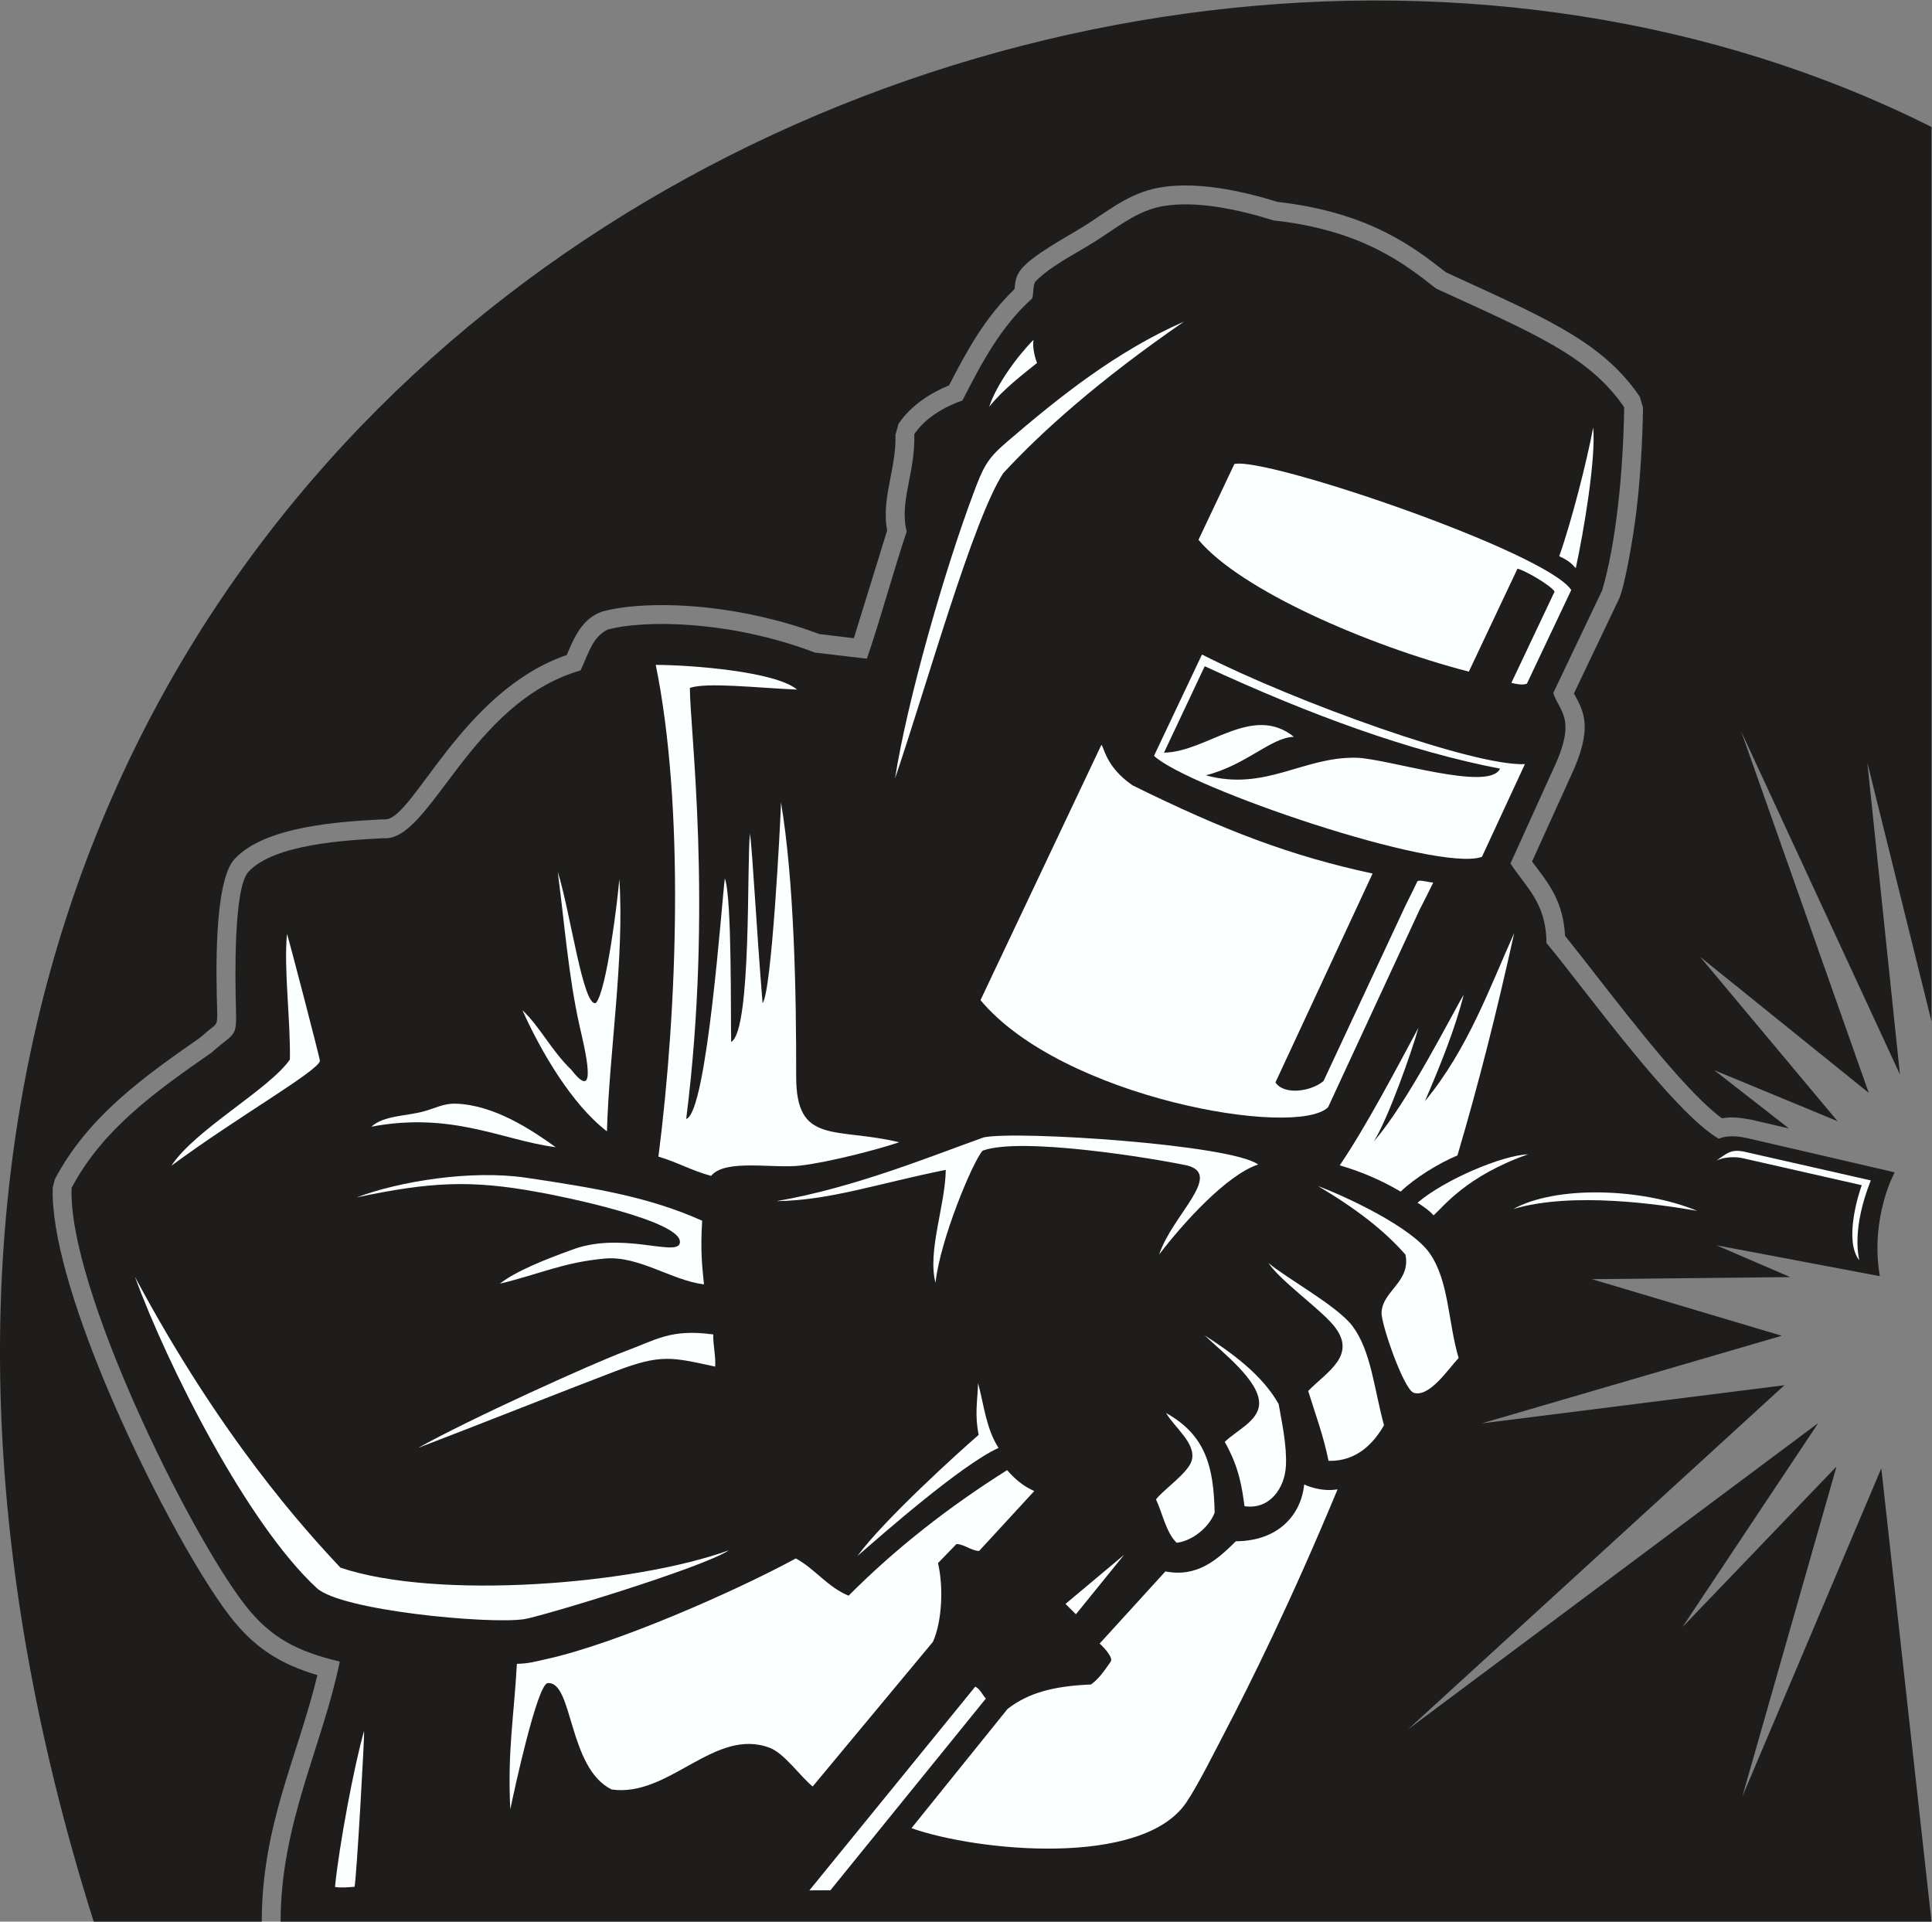 <?xml version="1.0" encoding="UTF-8" standalone="no"?>
<svg
   xmlns:dc="http://purl.org/dc/elements/1.1/"
   xmlns:cc="http://creativecommons.org/ns#"
   xmlns:rdf="http://www.w3.org/1999/02/22-rdf-syntax-ns#"
   xmlns:svg="http://www.w3.org/2000/svg"
   xmlns="http://www.w3.org/2000/svg"
   viewBox="0 0 681.267 677.6"
   height="677.6"
   width="681.267"
   xml:space="preserve"
   id="svg2"
   version="1.1"><rect x="0" y="0" width="681.267" height="677.6" fill="#808080" stroke="none"/><defs
     id="defs6" /><g
     transform="matrix(1.333,0,0,-1.333,0,677.6)"
     id="g10"><g
       transform="scale(0.1)"
       id="g12"><path
         id="path14"
         style="fill:#1e1d1c;fill-opacity:1;fill-rule:evenodd;stroke:none"
         d="m 247.875,0 h 444.574 c 0.317,254.973 93.582,432.102 147.258,652.141 C 741.871,681.133 672.828,723.898 607.289,809.035 520.828,921.359 380.52,1178.16 276.73,1428.07 195.09,1624.65 135.219,1819.45 139.527,1942.42 l 5.668,21.68 c 44.348,83.83 103.606,151.89 171.528,212.73 65.246,58.44 137.691,109.43 212.457,161.58 14.441,12.82 24.277,20.64 32.207,26.94 13.258,10.54 14.062,11.17 12.883,53.46 -2.161,76.83 -9.543,330.61 45.632,391.39 80.407,88.59 283.106,99.69 387.728,105.4 v 0.02 l 10.6,0.19 c 73.34,-3.24 202.34,339.18 481.04,434.74 19.52,45.9 40.57,97.09 94.35,115.09 58.51,16.36 160.61,23.12 279.25,10.03 91.31,-10.07 193.56,-31.78 294.62,-69.72 l 91.24,-10.87 88.07,284.88 c -8.89,48.54 -0.39,92.28 8.88,139.97 6.86,35.27 14.22,73.14 13.12,113.35 l 8.2,28.91 c 17.03,25.62 39.91,47.19 64.96,64.72 21.99,15.39 45.74,27.68 68.49,36.85 23.77,46.1 47.3,90.38 73.81,131.65 28.12,43.76 59.94,84.99 99.43,122.97 2.01,4.23 -2.19,29.29 19,54.32 31.67,37.42 116.42,82.2 163.76,111.58 57.34,35.58 110.44,80.75 180.44,98.36 54.34,13.66 116.63,12 177.13,3.09 55.97,-8.24 110.75,-22.69 155.56,-36.57 242.53,-27.52 361.55,-120.67 445,-186 l 46.51,-21.48 c 234.28,-106.9 372.94,-170.18 466.66,-307.69 l 8.59,-28.9 c -1.48,-94.16 -7.38,-189.19 -17.77,-275.7 -7.53,-62.79 -28.64,-189.55 -45.02,-228.86 l -119.9,-251.59 c 25.19,-47.26 52.76,-89.59 -9.22,-220.59 l 0.01,-0.01 -101.59,-223.93 c 3.69,-5.02 7.42,-9.96 11.11,-14.86 36.65,-48.61 71.35,-94.67 76.18,-181.93 20.97,-25.9 48.9,-61.74 79.86,-101.47 105.13,-134.9 247.64,-317.79 335.18,-381.05 29.96,5.21 53.8,0.3 77.92,-3.86 l 99.32,-23.04 -197.7,154.14 326.25,-135 -363.75,435 446.25,-360 -337.5,956.25 420.01,-907.5 -86.26,825 169.76,-684.63 V 4747.38 C 2791.56,5910.23 -1006.52,3973.8 247.875,0 v 0" /><path
         id="path16"
         style="fill:#1e1d1c;fill-opacity:1;fill-rule:evenodd;stroke:none"
         d="m 742.258,0 c 0.324,262.063 111.187,465.078 156.535,687.922 -109.852,26.433 -182.25,60.906 -252.051,151.582 -149.445,194.136 -466.644,837.726 -457.41,1101.366 82.594,156.09 222.063,254.71 370.781,358.4 62.617,56.03 66.348,35.61 63.957,120.91 -2,71.22 -6.453,313.27 32.746,356.43 67.586,74.46 260.7,84.12 357.124,89.39 124.67,-11.04 227.04,358.58 522.03,443.93 23.43,51.9 31.93,87.14 70.92,107.67 95.69,26.76 325.66,24.63 548.68,-60.55 38.77,-4.75 98.51,-11.75 137.53,-16.24 33.38,95.68 73.48,242.21 105.42,336.43 -20.17,79.3 22.92,153.89 20.09,257.41 29.37,44.22 82.4,74.05 127.22,89.06 52.04,101.34 100.85,194.56 184.69,270.27 4.1,13.08 1.73,32.56 7.71,43.75 40.81,41.7 98.56,69.52 154.39,104.16 52.18,32.39 106.38,77.22 166.38,92.31 94.44,23.75 222.95,-6.76 310.11,-34.05 237.15,-25.81 350.45,-118.12 430.13,-180.41 257.57,-118.03 405.05,-178.5 497.29,-313.87 -2.77,-177.12 -22,-360.27 -58.09,-483.86 L 4108.91,3250.2 c 15.05,-49.35 64.34,-65.82 0.03,-201.35 l -113.31,-249.77 c 42.05,-64.04 94.58,-104.29 95.27,-210.14 101.8,-122.72 334.35,-447.09 455.82,-518.01 18.69,8.56 45.66,8.37 75.24,1.68 l 390.14,-90.5 c 0,0 -65.68,-118.24 -39.39,-274.64 l -432.37,81.75 195.36,-84.21 -524.66,-5.47 502.19,-149.7 -793.72,-231.79 800.78,100.93 L 3724.89,508.809 4809.86,1318.98 4450.54,779.035 4858.25,1204.1 4609.14,331.172 4976.69,1199.14 5109.48,0 H 742.258 v 0" /><path
         id="path18"
         style="fill:#fcffff;fill-opacity:1;fill-rule:evenodd;stroke:none"
         d="m 4214.49,3952.5 c 7.65,-80.93 -24.55,-273.05 -46.01,-372.17 -10.73,11.47 -17.43,19.51 -43.88,31.55 31.45,87.99 72.92,249.45 89.89,340.62 z M 2367.62,3023.91 c 32.24,206.49 130.74,549.49 206.82,752.66 25.87,69.11 35.53,91.61 86.67,135.58 142.39,122.43 292.87,242.15 471.07,320.48 -226.62,-156.29 -377.91,-292.28 -478.43,-401.23 -80.65,-124.49 -201.57,-559.19 -286.13,-807.49 z m 545.9,88.98 c 7.33,-5.5 11,-58.18 82.76,-107.25 243.02,-119.94 419.45,-186.92 634.65,-233.13 l -256.97,-552.59 c 23.75,-35.25 96.27,-23.17 127.3,3.86 l 217.55,465.77 c 5.62,10.57 25.17,50.81 30.81,62.7 6.59,4.6 33.4,-4.12 41.77,-3.34 -6.12,-13.5 -25.73,-51.91 -35.99,-71.96 l -242.16,-522.57 c -84.36,-82.74 -703.54,24.23 -919.5,283.26 l 319.78,675.25 z m 1242.98,409.65 -117.38,-247.83 c -11.66,-4.27 -26.16,-1.28 -41.08,2.11 l 114.35,241.48 c -9.04,15.6 -75.44,54.9 -98.14,60.72 l -128.71,-272.48 c -268.01,69.75 -603.99,215.56 -715.13,348.8 l 94.97,200.54 c 85.71,19.08 824.05,-232.42 891.12,-333.34 v 0" /><path
         id="path20"
         style="fill:#fcffff;fill-opacity:1;fill-rule:evenodd;stroke:none"
         d="m 4033.89,3061.95 -113.64,-245.24 c -118.19,-42.58 -779.4,183.56 -867.5,267.22 l 126.88,267.94 c 246.79,-125.55 720.51,-296.34 854.26,-289.92 z m -847,258.96 -107.74,-228.64 c 115.15,2.21 232.79,130.46 343.63,42 -61.6,-2.14 -124.62,-74.19 -232.9,-101.91 157.31,-43.12 258.09,49.89 398.25,46.47 82.42,-2.02 351.55,-91.26 379.97,-28.79 -237.71,45.73 -499.08,140.37 -781.21,270.87 v 0" /><path
         id="path22"
         style="fill:#fcffff;fill-opacity:1;fill-rule:evenodd;stroke:none"
         d="M 2736.01,1139.11 2590.08,980.598 c -19.61,0.144 -40.31,18.164 -59.92,18.3 l -48.89,-50.519 c 14.61,-61.367 11.35,-152.539 -13.26,-208.094 L 2149.77,357.52 c -33.32,27.316 -74.95,87.636 -113.32,102.238 -145.99,55.594 -266.19,-131.828 -418.32,-110.149 -115.74,56.368 -101.89,288.028 -169.52,281.258 -27.32,-2.722 -88.35,-282.945 -98.66,-333.824 -7.79,154.305 9.58,243.426 17.41,384.91 33.32,0.891 50.19,6.438 79.73,12.957 182.32,40.324 497.77,178.598 658.12,265.883 51.37,-27.98 83.44,-75.461 139.62,-98.566 124.85,125.476 265.5,235.313 419.35,332.113 19.71,-22.7 42.27,-42.5 71.83,-55.23 z m 501.43,-643.016 c 67.72,129.179 178.58,352.636 300.87,647.476 -46.88,-7.85 -88.28,12.85 -88.28,12.85 -8.6,-82.06 -69.78,-149.66 -180.81,-150.22 -48.8,-48.458 -101.64,-96.208 -186.35,-79.747 L 2908.83,735.496 c 8.9,-7.176 36.8,-36.695 29.53,-47.391 -20.13,-29.628 -35.72,-49.472 -52.52,-60.75 -100.4,-4.277 -165.56,-22.414 -220.3,-64.425 L 2411.13,247.266 c 174.18,-61.446 609.96,-104.649 726.76,67.589 31.13,45.86 76.54,137.344 99.55,181.239 z m 617.98,1530.776 c 56.77,192.2 103.77,378.55 150.17,588.26 -63.73,-141.28 -121.79,-306.44 -236.23,-444.74 43.19,99.85 80.87,195.38 102.76,281.73 -26.46,-42.99 -148.34,-286.68 -238.02,-388.14 36.8,57.16 100.81,237.54 118.17,300.72 -60.04,-111.84 -138.66,-261.54 -208.18,-364.02 58.51,-17.24 108.22,-38.71 161.09,-69.49 37.91,36.23 99.59,74.45 150.24,95.68 z M 2108.57,3259.08 c -114.59,5.24 -237.34,19.65 -283.59,4.54 -0.58,-104.86 61.8,-574.58 -9.77,-1140.2 55.24,14.24 94.71,582.67 102.21,636.11 19.19,-50.22 15.08,-365.1 16.81,-432.54 54.65,31.01 40.81,478.19 49.74,551.55 7.39,-57.84 16.34,-241.11 33.3,-448.79 23.94,27.85 47.36,479.51 48.75,530.99 34.66,-207.8 40.56,-501.07 40.11,-724.47 -0.38,-182.68 102.67,-134 272.5,-174.53 -55.59,-18.93 -186.05,-53.04 -262.22,-61.82 -72.42,-8.36 -198.17,18.46 -235.32,-27.15 -50.08,13.3 -90.25,36.61 -139.35,50.9 50.96,397.64 68.65,929.24 -7.06,1300.81 92.39,-0.2 317.18,-17.35 373.89,-65.4 v 0" /><path
         id="path24"
         style="fill:#fcffff;fill-opacity:1;fill-rule:evenodd;stroke:none"
         d="m 2579.92,621.699 c 13.19,-6.648 18.45,-21.289 27.99,-31.629 L 2196.73,83.059 c -18.54,-0.098 -37.09,-0.207 -55.62,-0.305 l 438.81,538.945 z m 2345.05,1326.381 -314.95,71.48 c -0.05,0.02 -35.08,8.79 -69.27,-6.06 27.86,19 37.73,30.14 72.25,23.5 l 335.89,-76.25 c -49.96,-125.7 -33.04,-197.57 -30.58,-211.12 -40.8,51.61 -2.07,175.38 6.66,198.45 z m -435.29,-67.81 c -96.99,16.79 -329.56,51.58 -486.29,4.89 111.02,61.58 335.57,57.03 486.29,-4.89 z M 4042.2,2029.8 c -162.98,-57.11 -223.9,-138.53 -249.93,-161.53 -11.06,12.88 -29.29,25.26 -42.46,33.39 70.62,60.56 223.09,125.45 292.39,128.14 z M 2973.67,970.449 2846.18,813.145 l -27.57,27.316 155.06,129.988 v 0" /><path
         id="path26"
         style="fill:#fcffff;fill-opacity:1;fill-rule:evenodd;stroke:none"
         d="m 963.012,504.023 c 2.304,0.332 -20.028,-393.699 -25.157,-411.765 -18.777,-1.672 -37.132,-3.039 -51.667,-0.422 10.257,105.773 50.707,322.102 76.824,412.187 z M 2733.89,4184.26 c -3.53,-20.88 5.24,-51.7 9.5,-61.06 -36.94,-29.67 -90.89,-70.82 -126.51,-115.93 17.72,56.24 73.48,133.1 117.01,176.99 z M 356.77,1706.11 C 583.508,1281.69 805.039,1037.97 900.699,936.301 1158.88,849.871 1677.54,891.906 1928.01,982.238 1858.77,935.996 1428.15,805.988 1385.6,799.98 1290.06,786.504 902.418,822.988 838.113,882.285 652.738,1053.28 442.367,1472.7 356.77,1706.11 Z m 1176.54,662.63 c -29.67,131.89 -40.23,275.24 -57.97,408.41 33.21,-103.68 66.93,-358.56 100.79,-347.27 28.95,31.75 58.3,277.37 62.23,328.3 13.85,-209.05 -26.78,-457.98 -32.83,-667.62 -93.87,71.93 -176.28,214.42 -223.54,320.53 47.65,-45.31 75.43,-105.56 129.64,-157.97 72.66,-93.65 34.63,58.09 21.68,115.62 z m 353.54,-815.4 c -1.14,-25.12 7.08,-59.01 4.97,-85.13 -113.72,24.66 -142.54,34.09 -263.48,-12.03 -137.37,-52.37 -374.96,-146.65 -522.07,-202.89 135.81,76.34 468.06,226.29 546.86,255.26 82.41,30.28 120.02,60.1 233.72,44.79 z m -29.43,300.74 c -5.04,-84.37 0.34,-121.69 4.81,-168.4 -86.56,10.95 -172.68,76.34 -261.73,68.42 -109.74,-9.74 -173.76,-41.41 -278.09,-66.51 40.46,32.7 125.42,66.2 185.66,87.85 132.5,52.92 279.73,-17.03 290.08,18.72 15.92,58.63 -320.31,126.39 -372.79,135.31 -181.88,33.9 -289.13,26.84 -481.688,-13.5 111.898,42.05 301.388,73.62 448.668,51.8 184.59,-27.37 327.21,-51.53 465.08,-113.69 z m -387.38,194.51 c -141.59,18.46 -273.4,94.68 -487.661,54.33 33.381,30.02 90.351,27.27 138.851,40.5 29.71,8.12 52.31,21.13 83.32,20.33 102.92,-2.66 203.42,-70.59 265.49,-115.16 z M 759.133,2612.9 c 3.726,-8.32 87.871,-332.28 87.191,-335.9 -5.172,-27.4 -216.07,-146.71 -392.965,-277.36 62.934,95.83 259.231,202.25 313.477,280.9 2.047,102.04 -16.398,236.9 -7.703,332.36 v 0" /><path
         id="path28"
         style="fill:#fcffff;fill-opacity:1;fill-rule:evenodd;stroke:none"
         d="m 3858.55,1490.99 c -26.91,-28.22 -76.96,-105.01 -118.69,-92.05 -26.31,8.17 -86.59,182.19 -85.22,212.37 2.59,57.61 77.68,80.94 63.33,153.07 -56.2,63.98 -129.14,120.69 -231.47,181.5 75.46,-28.23 246.56,-108.56 295.02,-177.18 51.86,-73.43 48.73,-182.46 77.03,-277.71 z m -1271.14,-66.61 c 15.79,-59.26 21.26,-120.17 54.05,-171.24 -97.69,-44.1 -308.64,-229.71 -373.31,-285.96 71.31,97.06 269.72,276.36 320.79,320.52 -10.87,53.45 -3.33,88.24 -1.53,136.68 z m 553.72,575.7 c -87.73,18.9 -439.89,76.78 -541.59,39.43 -25.7,-27.41 -112.78,-235.96 -124.84,-349.54 -21.77,83.41 25.99,204.72 27.16,298.74 -185.9,-37.7 -306.76,-80.86 -447.76,-82.79 206.92,35.47 414.69,121.3 548.43,168.73 87.81,18.32 656.1,-19.08 725.66,-71.83 -83.91,-27.88 -198.59,-155.28 -261.86,-238.06 34.76,104.3 169.19,210.37 74.8,235.32 z m -56.5,-654.59 c 105.75,-58.99 125.86,-143.5 128.51,-263.35 -12.24,-34.57 -54.82,-74.2 -100.39,-80.02 -27.82,26.47 -37.41,77.87 -54.77,114.92 21.21,27.22 86.42,70.69 94.79,103.83 11.31,44.81 -45.51,85.82 -68.14,124.62 z m 102.07,205.37 c 66.8,-43.01 151.53,-102.5 195.7,-181.7 8.45,-47.77 21.99,-109.46 19.25,-163.53 -3.01,-59.4 -43.27,-116.53 -109.54,-106.65 -6.42,46.23 -12.84,100.49 -52.2,170.04 30.45,30.21 88.73,54.79 90.83,99.85 2.87,60.91 -97.11,136.95 -144.04,181.99 z m 168.73,191.58 c 45.96,-39.48 181.68,-113.14 222.07,-166.7 49.48,-65.6 56.93,-164.51 83.67,-262.69 -26.51,-46.23 -71.53,-96.17 -146.81,-94.15 -13.27,66.48 -34.96,123.99 -53.77,184.88 49.52,51.13 133.7,95.51 65.24,175.65 -38.27,44.79 -141.29,118.03 -170.4,163.01 v 0" /></g></g></svg>